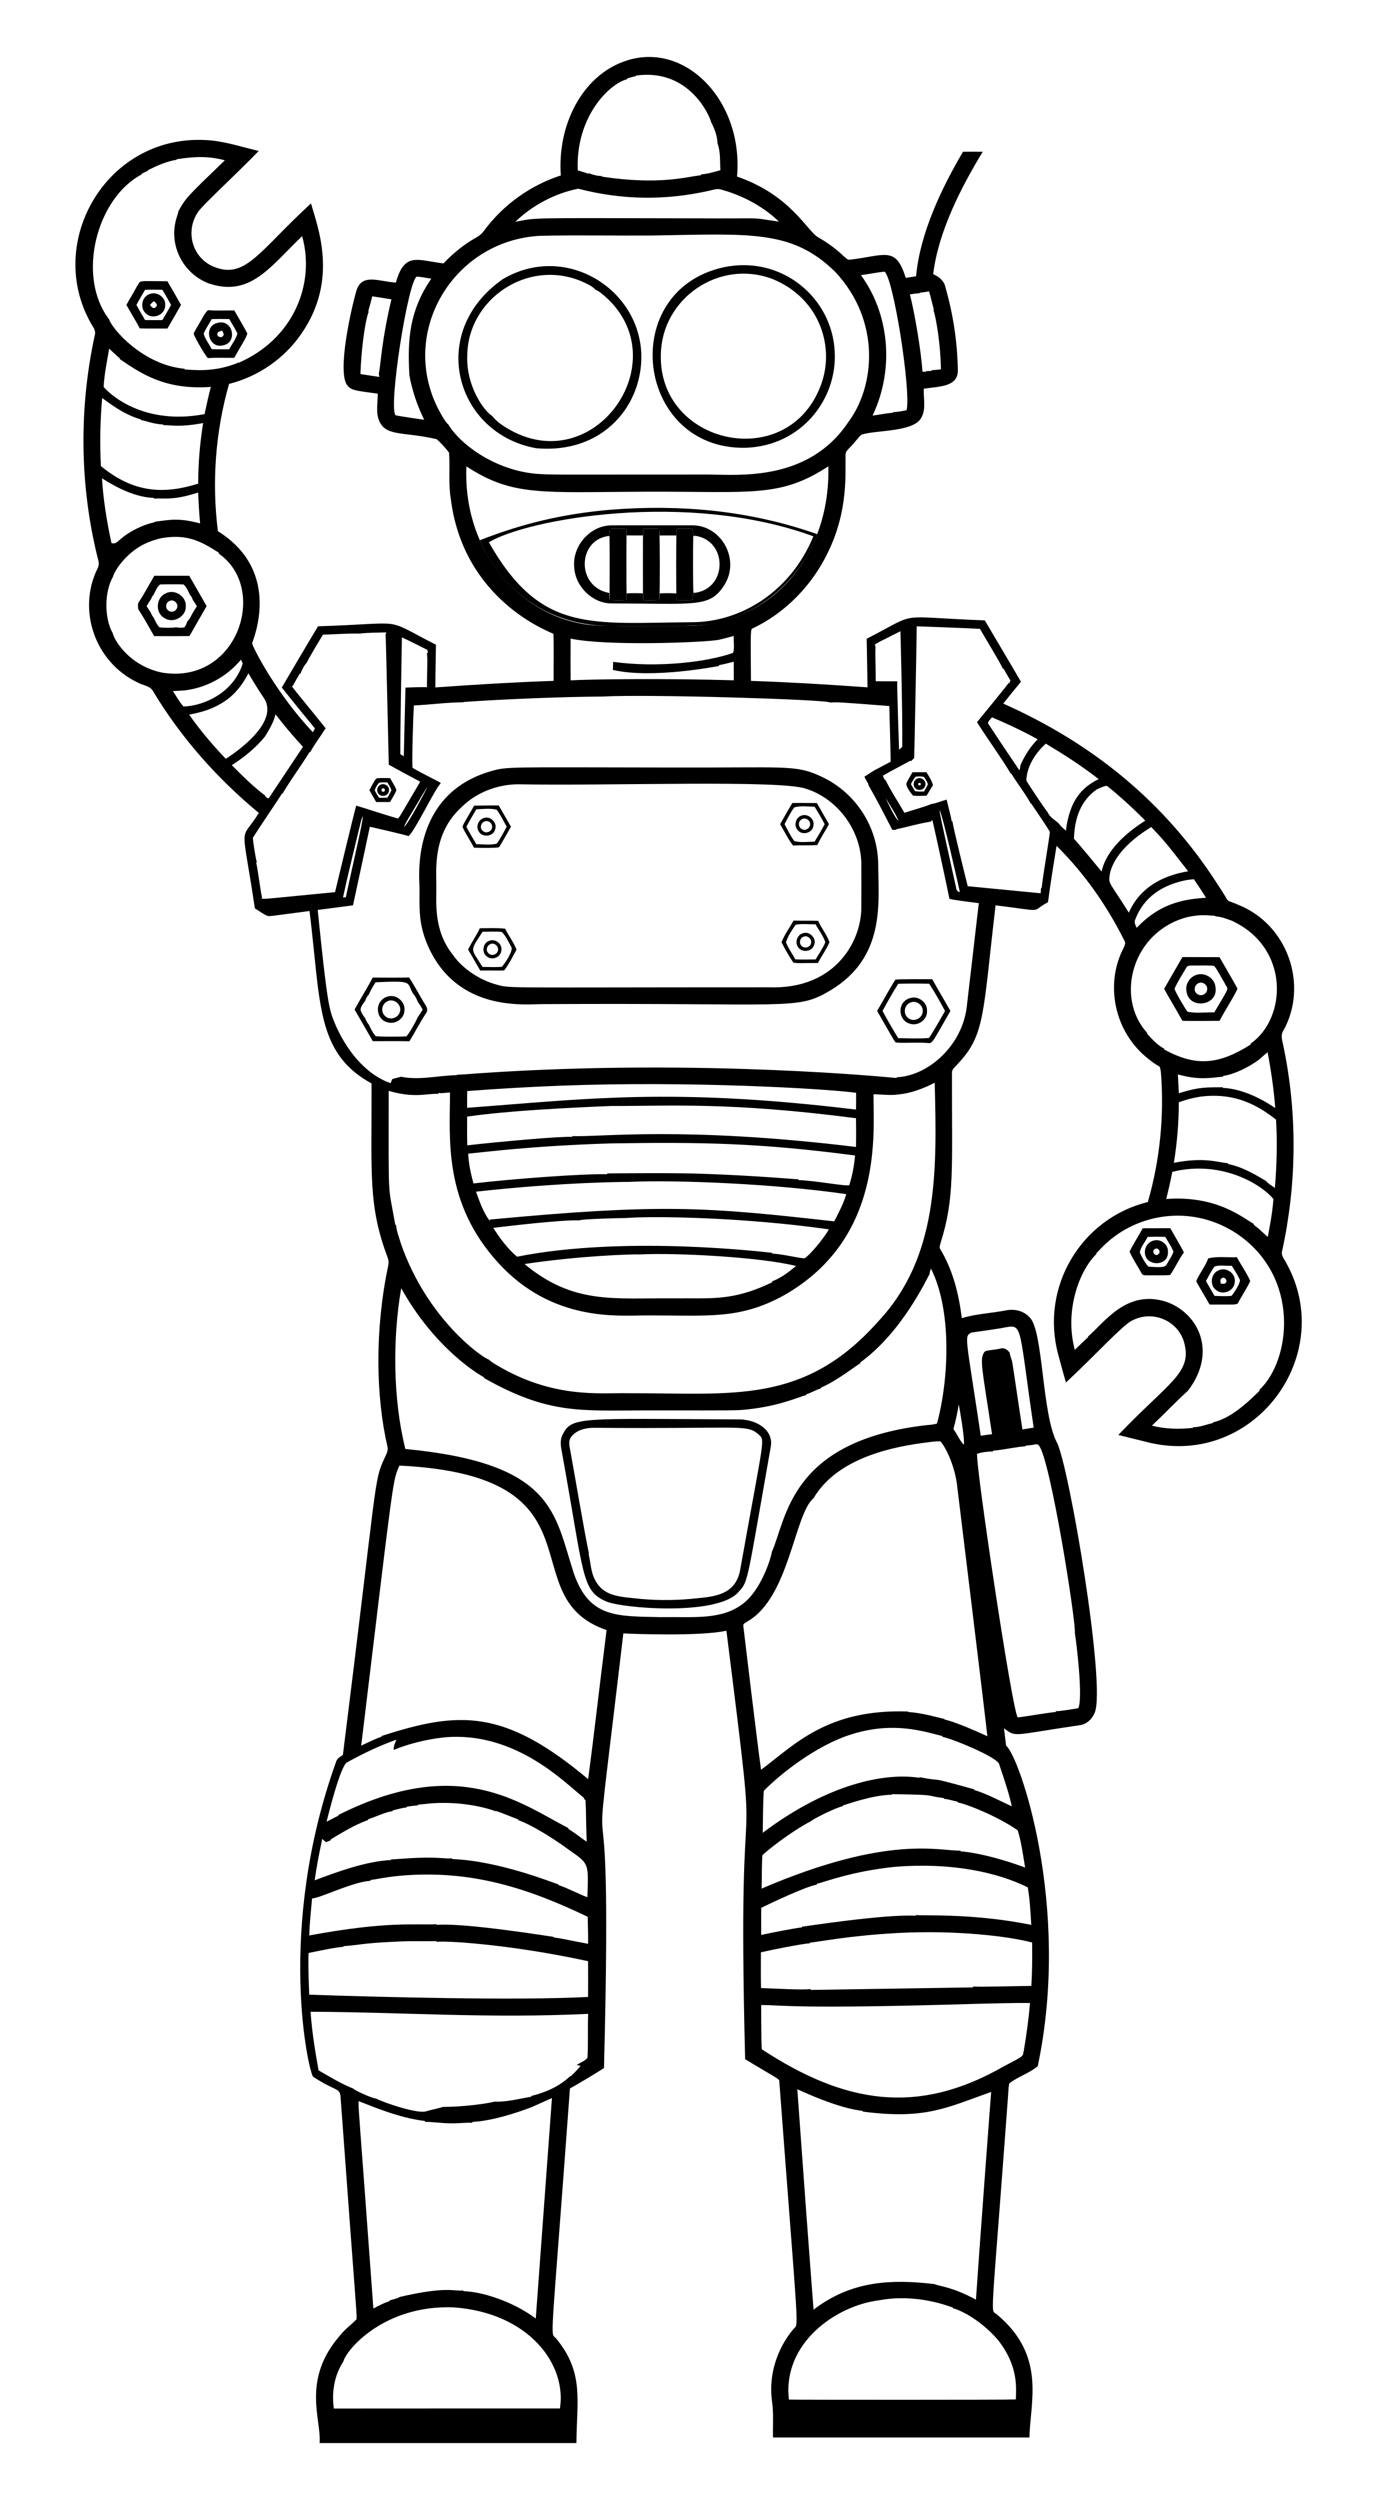 <?xml version="1.0" encoding="utf-8"?>
<svg version="1.1" id="Layer_1" xmlns="http://www.w3.org/2000/svg" xmlns:xlink="http://www.w3.org/1999/xlink" x="0px" y="0px"
	 viewBox="0 0 923.731 1676.529" enable-background="new 0 0 923.731 1676.529" xml:space="preserve">
<g>
	<path d="M417.831,41.501c40.678-15.457,81.108,25.528,76.589,76.89c36.281,12.496,46.936,36.696,54.72,40.925
		c6.054,3.449,11.716,7.59,16.759,12.392c1.328,1.069,2.597,2.864,4.551,2.397c23.284-2.773,30.497-9.363,37.142,12.233
		c2.305-0.334,4.618-0.693,6.931-1.077c2.62-28.554,16.809-58.66,31.497-83.495c4.409-0.042,8.818-0.042,13.227-0.008
		c-14.792,24.27-29.889,53.952-33.234,82.092c3.616,1.561,7.081,4.142,8.041,8.183c5.261,18.154,8.183,37.025,8.484,55.93
		c0.34,11.246-11.381,11.102-22.813,12.667c-0.376,6.471,1.703,13.527-1.695,19.49c-5.225,10.004-32.333,8.187-40.299,11.473
		c-2.614,2.413-4.543,5.469-7.106,7.95c-1.528,1.687-3.708,3.315-3.424,5.879c-0.143,14.378,2.135,42.2-16.425,73.608
		c-10.713,18.012-26.554,33.101-45.509,42.169c-1.95,0.597-1.732,0.1-1.503,35.372c26.095,0.86,52.156,2.463,78.192,4.325
		c-0.175-10.855-0.326-21.702-0.559-32.558c36.402-18.705,17.709-14.604,79.269-12.333c8.016,13.761,16.258,27.381,24.224,41.167
		c-4.025,4.818-7.983,9.686-11.874,14.621c60.117,26.775,108.574,66.147,144.126,121.722c9.622,14.255,3.081,8.48,13.536,13.219
		c33.232,13.245,47.126,53.721,30.337,84.213c-2.472,3.532-0.484,7.741,0.142,11.523c9.21,44.824,8.734,91.578-1.044,136.269
		c-1.036,3.265,1.737,5.87,3.006,8.617c33.672,61.417-21.543,136.34-91.736,120.111c-7.081-1.687-14.112-3.541-21.176-5.244
		c33.686-35.286,49.517-41.568,44.29-61.458c-3.626-14.639-20.724-22.842-35.272-15.156c-6.621,3.429-23.859,22.556-44.14,41.426
		c-1.837-6.087-3.407-12.25-5.102-18.371c-12.483-45.677,15.395-91.701,60.014-102.634c8.167-28.224,11.073-57.943,8.751-87.227
		c-1.136-5.788,0.614-1.412-8.634-8.952c-22.666-17.913-28.742-49.456-16.868-73.224c0.827-1.887,2.372-4.008,0.96-6.021
		c-11.674-23.322-26.83-45.083-45.442-63.404c-2.046,12.567-4.075,25.151-5.745,37.777c-12.747,6.798-0.581,6.292-35.155,2.104
		c-8.59,72.842-6.934,86.703-25.118,106.057c-1.595,1.996-4.384,3.616-4.142,6.505c-0.078,64.646,1.847,83.815-7.624,113.773
		c-0.267,1.344-1.077,2.856-0.259,4.167c8.509,13.97,12.517,30.211,14.488,46.319c9.553-2.931,19.648-3.307,29.427-5.177
		c5.77-1.253,12.233,0.217,16.208,4.76c9.1,9.365,7.968,64.164,18.104,83.678c8.11,15.221,33.301,163.722,25.343,181.494
		c-1.77,4.267-5.62,7.766-10.338,8.225c-45.474,6.696-42.119,8.234-50.453,2.029c0.493,3.908,0.935,7.824,1.461,11.732
		c8.62,6.311,43.903,107.07,21.201,214.812c-5.67,4.893-13.352,6.973-19.164,11.64c-0.635,3.499-0.601,7.089-0.927,10.638
		c-11.589,157.037-11.778,139.836-7.348,144.21c33.441,27.761,22.184,59.133,21.869,82.501c-57.35,0.008-114.692,0.008-172.041,0
		c-0.192-8.192,0.534-16.425-0.701-24.558c-2.33-17.06,3.282-34.787,14.246-47.939c3.836-5.038,4.073,12.195-9.286-165.862
		c0.139-2.329-0.576-1.668-22.955-15.298c-5.914-232.37,12.135-90.82-12.559-287.326c-17.106,3.92-63.803,2.19-69.132,1.795
		c-26.831,227.241-6.074,24.923-12.993,291.476c-7.474,4.776-15.097,9.336-22.83,13.686
		c-13.305,182.101-13.461,162.149-9.018,167.975c18.62,22.774,13.567,41.441,13.352,69.8H214.401
		c1.377-15.791-12.615-42.748,14.463-73.015c2.998-3.741,6.989-6.472,10.246-9.929c0.435-2.812,0.721,6.377-10.73-150.08
		c-0.79-5.177-3.593-2.945-18.287-12.584c-2.592-1.342-25.458-97.751,15.473-211.497c0.61-2.163,2.772-3.123,4.459-4.292
		c23.298-185.958,20.616-183.289,27.84-198.846c1.136-2.605,2.881-5.319,1.962-8.275c-7.563-32.944-8.628-77.535,0.635-121.113
		c0.426-1.754,0.276-3.566-0.392-5.227c-13.251-35.351-10.632-55.504-10.83-116.829c-37.435-20.484-33.961-53.891-41.601-115.627
		c-26.372,3.377-25.819,3.617-28.182,3.307c-3.031-1.311-5.653-3.399-8.476-5.085c-9.18-61.088-10.235-43.125,2.655-63.98
		c-27.873-23.03-52.223-50.453-70.869-81.474c-2.037-3.95-7.056-4.016-10.546-6.054c-28.736-13.799-40.44-48.688-26.813-76.347
		c1.035-1.812,1.027-3.908,0.443-5.862C53.44,326.322,52.814,274.4,63.544,224.966c0.618-2.012,0.058-4.025-1.094-5.712
		c-33.527-54.795,7.943-128.518,74.886-125.363c12.409,0.443,24.241,4.534,36.232,7.348c-15.044,15.54-36.812,35.478-40.466,40.541
		c-9.291,13.167-4.158,31.351,10.58,37.201c21.206,8.435,30.309-10.875,64.94-42.57c4.194,15.052,18.802,50.781-6.263,87.094
		c-11.356,16.784-29.059,29.001-48.699,33.936c-9.135,31.965-11.624,65.75-7.49,98.734c43.927,27.527,23.141,73.43,22.98,75.27
		c0.918,3.771,16.575,33.977,40.716,59.571c0.476-0.852,0.944-1.703,1.42-2.555c-7.465-9.118-14.98-18.195-22.262-27.456
		c8.125-13.669,16.091-27.439,24.333-41.033c61.375-1.904,42.22-6.379,79.094,12.35c-0.142,9.544-0.392,19.089-0.409,28.633
		c26.42-1.854,52.849-3.515,79.328-4.392c-0.075-10.513,0.259-21.051-0.134-31.556c-2.115-1.244-60.498-22.135-68.89-90.893
		c-1.628-10.146-0.342-20.458-1.127-30.621c-2.463-3.223-5.252-6.296-8.284-8.985c-22.677-5.296-34.506-1.476-38.837-12.96
		c-2.004-5.645-0.643-11.724-0.701-17.561c-13.625-1.946-17.358-1.984-20.074-5.177c-7.741-8.1,2.482-52.769,5.728-63.713
		c3.541-12.147,15.159-6.319,26.512-5.595c5.808-20.706,14.24-15.035,31.948-12.868c6.413-6.789,13.736-12.751,21.895-17.327
		c2.113-1.111,3.966-2.68,5.336-4.651c12.776-17.268,31.005-30.403,51.455-37.009C373.808,83.454,390.685,51.629,417.831,41.501
		 M426.499,50.703l-0.142,0.443c-1.896,0.317-3.724,0.91-5.57,1.411l-0.142,0.601c-11.224,2.632-34.511,24.372-33.092,61.074
		c2.993,0.955,4.691,1.377,7.173,2.305l0.134-0.468c4.806,1.99,8.094,1.972,9.102,2.021l-0.1,0.384
		c38.43,5.734,56.132,0.167,66.393-0.977l0.083-0.585c4.814-0.304,7.785-1.461,12.935-2.772c-0.392-5.987,0.184-12.216-1.937-17.953
		c-0.192-4.885-1.921-9.82-4.25-14.137C476.287,78.054,462.424,45.52,426.499,50.703 M118.489,106.767l0.033,0.384
		c-6.847,1.027-13.21,3.958-19.364,7.006l0.05,0.351c-1.453,0.618-2.839,1.361-4.242,2.063l0.05,0.418
		c-29.923,15.585-44.054,68.003-21.853,97.097c2.133,6.672,22.884,30.725,50.728,33.201l-0.008,0.476
		c6.495,0.305,19.488,1.999,35.322-4.309l0.251-0.71l0.2,0.718c37.216-15.95,51.973-53.036,43.029-85.131
		c-21.577,20.651-34.875,41.143-62.728,31.681c-16.812-6.443-25.859-24.238-22.345-40.641c0.409-2.68,1.637-5.152,2.096-7.808
		c4.795-8.767,6.249-10.131,31.138-34.078C136.874,103.712,125.615,105.836,118.489,106.767 M345.701,148.711
		c15.495-2.776,4.494-2.555,117.364-2.305c56.811,0.32,36.505-0.948,59.471,2.204c-10.668-10.332-24.582-17.599-38.787-21.494
		c-2.68-0.902-5.378,0.259-8,0.777c-29.295,6.59-58.066,6.336-87.895-1.353C372.122,129.714,357.275,137.597,345.701,148.711
		 M362.644,158.113c-60.6,2.943-98.192,69.332-65.057,122.482c0.977,1.42,1.812,3.023,3.223,4.075
		c7.189,12.417,30.217,30.44,58.786,33.034c11.456,0.799,9.349,0.509,115.969,0.509c19.563,0.081,66.812,4.989,93.565-35.272
		c17.796-23.817,22.012-67.654-8.81-100.613c-28.961-28.395-56.729-25.512-122.775-24.391
		C412.579,158.113,387.595,157.571,362.644,158.113 M577.514,184.492c18.55,25.119,23.023,62.079,7.841,94.183
		c7.129-0.933,7.839-1.446,13.653-1.904l0.1-0.409c3.056-0.117,6.071-0.668,9.068-1.278c3.079-13.409-9.146-90.433-14.947-92.931
		C587.96,182.697,582.775,183.841,577.514,184.492 M279.558,185.486c-5.93,3.188-19.28,88.558-14.12,92.981
		c2.055,0.546,17.173,2.787,19.122,2.989c-8.033-16.22-9.929-29.994-9.929-29.994c-1.426-24.22,0.197-43.505,14.697-64.598
		C286.063,186.438,282.848,185.619,279.558,185.486 M616.928,196.249l-0.067,0.451c-2.188-0.058-4.342,0.359-6.471,0.752
		c3.239,12.475,7.634,38.564,8.417,51.822c0.777,0,1.57,0.008,2.363,0.025l0.033-0.434c1.219-0.05,2.447-0.084,3.682-0.109
		l0.1-0.543c2.071-0.05,4.133-0.317,6.213-0.551c-0.204-16.953-3.343-34.927-4.994-39.672l0.234-0.543
		c-1.127-4.008-1.996-8.083-3.19-12.066C621.153,195.74,619.049,196.099,616.928,196.249 M249.739,198.712
		c-0.91,3.29-1.72,6.597-2.664,9.87l0.225,0.501c-2.843,7.826-5.049,27.419-5.511,41.743c1.092,0.165,10.674,1.659,12.667,1.946
		c-0.084-0.526-0.251-1.578-0.334-2.104c1.566-8.38,1.864-22.055,8.451-49.943C258.053,199.92,251.103,198.905,249.739,198.712
		 M73.231,233.75c-1.42,8.534-3.257,17.06-3.716,25.711c4.213,5.024,26.809,25.939,67.729,18.237
		c1.286-6.112,2.605-12.225,4.209-18.262c-31.346,2.32-47.815-9.678-61.116-18.663l0.058-0.501
		C77.882,238.235,75.544,236.005,73.231,233.75 M68.538,266.893c-1.361,15.173-1.587,30.42-0.868,45.618
		c21.54,17.778,41.659,19.23,65.291,11.799c-0.008-13.611,1.161-27.197,3.298-40.633c-16.081,2.995-20.692,1.378-26.796,1.403
		l0.042-0.401c-6.533-0.366-10.239-2.078-15.089-3.065l0.058-0.392C82.322,277.839,71.892,269.17,68.538,266.893 M312.859,312.728
		c-2.243,52.819,30.728,95.161,74,104.821c13.153,2.896,18.681,2.144,73.658,2.23c56.081-0.538,96.65-46.135,95.168-107.084
		c-32.449,21.177-51.27,16.828-121.814,17.01C363.202,329.976,344.027,333.089,312.859,312.728 M68.421,320.744
		c0.877,14.613,3.273,29.109,6.355,43.413c4.613,1.545,4.136-4.231,20.4-11.298c2.739-1.077,5.528-2.071,8.434-2.589l-0.025-0.367
		c10.73-1.449,16.55-2.708,30.654,1.094c-0.626-6.897-1.035-13.803-1.294-20.717c-17.257,5.528-22.377,3.52-29.652,4.083
		l0.017-0.509C87.606,333.578,71.043,322.262,68.421,320.744 M91.543,367.89c-9.154,6.437-14.761,15.033-15.774,18.913
		c-5.683,9.762-5.982,27.614-0.15,37.735c1.152,5.201,11.592,22.152,33.326,26.529c50.682,8.048,71.348-56.579,37.844-79.812
		l0.025-0.626c-12.808-8.224-21.634-12.44-37.894-9.887C102.741,362.011,96.762,364.307,91.543,367.89 M614.965,419.979
		c0.082,1.801-1.566,86.117-1.695,88.263c-0.685,0.768-1.403,1.495-2.171,2.188l-0.493-0.309
		c-6.079,3.424-12.358,6.497-18.362,10.054c0.534,1.002,0.71,2.522,1.862,3.023c3.716,7.54,8.425,14.555,12.617,21.844
		c6.012-2.046,12.225-3.507,18.112-5.929c3.507-0.434,6.772-2.021,10.187-2.931c2.636,10.542,3,12.17,3.382,14.438l0.551,0.134
		c0.212,3.449,9.971,42.495,10.229,43.497c16.308,1.553,32.616,3.165,48.933,4.735c0.083-1.202,0.175-2.396,0.225-3.591l0.434,0.058
		c0.484-6.112,5.42-34.774,5.495-37.635c-0.696-1.553-11.771-17.945-12.467-18.947l-0.409-0.125
		c-3.774-6.964-8.835-13.135-12.91-19.916l-0.418-0.033c-6.325-10.639-14.889-22.229-22.679-34.529
		c1.884-2.222,19.048-23.243,21.277-26.345l0.334,0.292c0.209-0.451,0.635-1.353,0.843-1.804c-1.478-2.639-3.106-5.186-4.492-7.866
		l-0.601-0.134c-1.275-3.285-13.359-23.087-15.365-26.729C645.3,421.02,614.965,419.979,614.965,419.979 M594.557,428.079
		c-2.589,1.361-5.353,2.447-7.699,4.2c0.117,0.392,0.334,1.169,0.451,1.553c-0.233,6.169,0.042,6.462,0.159,22.988
		c4.801,0.017,9.611,0.008,14.421,0.025c-0.161,4.586,1.168,43.961,1.227,45.843c0.534-0.459,1.603-1.386,2.138-1.845
		c0.284-22.228-1.188-76.556-1.202-77.558C600.895,424.906,597.68,426.409,594.557,428.079 M241.247,424.847
		c-8.192-0.192-16.383,0.534-24.575,0.726c-1.599,2.574-9.636,15.83-10.839,18.746c-1.987,2.046-3.181,4.793-4.292,7.407
		l-0.601,0.125c-1.403,2.747-3.148,5.302-4.501,8.075l-0.693,0.2c2.641,3.707,13.157,16.249,22.713,28.199
		c-3.365,5.344-7.248,10.371-10.288,15.916l-0.551,0.142c-5.795,9.386-12.434,18.245-18.07,27.731l-0.401,0.058
		c-3.425,5.523-14.524,21.579-19.54,29.677c0.037,1.493,1.679,13.151,2.706,16.342l-0.476,0.184
		c1.346,5.773,2.548,17.012,3.983,23.84l-0.651,0.334c3.554,0.395,1.296,0.323,49.584-4.309c0.23-1,13.18-54.857,14.196-58.026
		c9.41,2.823,14.975,4.842,27.907,8.659c1.06-0.713,0.591-0.086,15.031-24.709c-2.678-1.467-15.892-8.362-21.085-11.423
		c-0.052-0.197-1.831-83.977-2.154-87.227c0.125-0.367,0.367-1.094,0.484-1.461C253.18,424.254,247.159,424.154,241.247,424.847
		 M482.137,429.039c-10.454,1.92-76.358,4.27-99.369-0.835c-0.05,3.914-0.063,23.026,0.008,28.007
		c14.536-0.795,64.567-1.369,109.473-0.025c-0.008-4.158,0-8.309-0.025-12.459c-3.29,0.818-6.563,1.695-9.904,2.28l-0.017,0.61
		c-1,0.052-44.623,8.799-71.17,2.597c0.05-1.804,0.117-3.599,0.184-5.394c29.951,4.095,62.944,0.171,80.447-6.012
		c1.152-3.549,0.192-7.615,0.443-11.365C488.876,427.386,485.519,428.254,482.137,429.039 M269.605,427.386
		c-0.064,2.337-1.254,71.804-1.044,78.343c0.768,0.459,1.545,0.927,2.321,1.403c-0.021-0.957,1.11-45.12,1.127-46.077
		c4.801-0.175,9.595-0.351,14.388-0.259c0.196-17.792,0.48-18.246,0.008-22.78l0.593-0.184c-0.05-0.493-0.15-1.495-0.2-1.987
		C285.798,435.338,273.563,429.159,269.605,427.386 M123.174,463.025c-2.397,0.142-4.793,0.284-7.19,0.392
		c2.321,3.482,4.325,7.231,7.131,10.346c14.26-0.444,33.759-9.692,39.706-28.834c-0.284-0.66-0.86-1.971-1.144-2.622
		C152.158,453.848,138.062,461.472,123.174,463.025 M154.454,467.459c-10.559,8.649-21.442,10.481-27.573,11.741
		c7.803,11.18,16.856,21.518,24.592,29.627c14.191-9.133,34.925-26.773,25.493-40.858c-1.391-1.964-5.57-8.368-10.354-16.509
		C163.598,457.497,159.564,463.033,154.454,467.459 M404.412,467.075c-27.124,0.14-67.289,1.787-93.632,3.666l0.426,0.159
		c-11.173,0.058-22.387,1.62-33.585,2.163c-0.316,3.623-1.433,37.529-0.877,41.785c5.311,3.26,15.862,8.284,18.863,10.112
		l-0.234,0.643c-3.562,3.338-17.27,32.079-21.318,35.046c-3.651-1.219-24.95-6.04-25.953-6.271
		c-3.682,17.577-7.532,35.13-11.306,52.699c-5.815,0.815-22.664,2.961-23.665,3.09c6.397,63.375,7.782,67.089,11.381,75.771
		c7.074,17.003,20.116,34.433,37.551,40.382c0.301-0.927,0.66-1.829,1.061-2.706c1.912-0.635,3.908-0.985,5.837-1.603
		c12.434,2.555,24.967-0.843,37.46-1.052l0.075-0.276c5.728-0.159,11.432-0.81,17.16-1.136
		c147.505-9.97,277.765,3.332,277.765,3.332l0.159-0.509c21.207-0.986,43.718-21.162,46.92-46.979
		c1.477-12.076,7.721-67.024,8.133-69.784c-1-0.117-17.222-2.05-19.715-2.881c-0.671-3.747-10.451-49.223-11.482-52.857
		c-0.284,0.284-0.852,0.835-1.144,1.119c-7.774,1.119-15.314,3.524-23.022,5.052l-0.075,0.384c-0.651,0.017-1.937,0.05-2.58,0.075
		c-5.286-10.171-10.48-20.408-16.191-30.328l0.192-0.351c-1.027-1.595-1.896-3.282-2.772-4.952
		c8.481-5.564,3.285-2.407,17.628-10.079c-0.117-12.45-0.668-24.892-0.877-37.343c-33.563-2.614-35.727-2.75-39.455-2.313
		C555.444,469.008,433.16,465.377,404.412,467.075 M177.76,493.888c-6.246,7.641-13.978,13.887-22.245,19.214
		c7.165,7.181,14.388,14.413,22.521,20.5l-0.025,0.635c0.534,0.309,1.595,0.919,2.129,1.227
		c0.278-0.433,22.607-33.967,23.105-34.679c-10.254-11.09-16.448-19.287-18.412-21.803
		C183.522,484.41,180.632,489.186,177.76,493.888 M665.393,480.986c-0.827,1.328-2.488,2.38-2.68,3.966
		c6.972,10.622,14.079,21.16,21.201,31.689c0.217-1.186,0.559-2.355,0.66-3.549c2.789-6.405,6.53-12.375,11.515-17.31
		C691.25,492.941,679.464,486.912,665.393,480.986 M688.481,523.322c0.84,1.781,11.807,18.247,14.404,21.469
		c1.303,3.19,4.902,5.094,7.423,7.407c1.227,1.904,3.073,3.298,4.718,4.835c2.566-20.493,10.652-28.949,21.978-34.612
		c-17.159-13.305-32.062-21.542-35.422-23.782C694.611,504.993,688.874,513.669,688.481,523.322 M735.894,529.268
		c-11.007,7.536-15.119,19.638-15.431,33.142c0,0,4.788,5.253,18.529,22.02c3.004-14.358,16.842-26.261,29.285-34.136
		c-10.204-10.539-23.741-22.007-25.811-23.364C740.12,527.172,738.04,528.391,735.894,529.268 M277.621,542.637
		c-2.204,3.966-4.927,7.682-6.613,11.916c2.657-1.644,14.964-25.236,15.866-27.097C283.491,532.316,280.769,537.618,277.621,542.637
		 M594.173,535.096c0.846,2.244,6.451,13.965,8.609,15.415C600.578,545.05,597.02,540.24,594.173,535.096 M630.28,543.138
		c0.176,2.61,0.239,3.007,11.139,52.29c0.159,1.478,0.969,2.513,2.505,2.789C643.705,597.212,632.426,546.554,630.28,543.138
		 M240.855,555.914c-3.641,15.264-7.448,30.495-10.755,45.843c0.476-0.025,1.428-0.075,1.904-0.1
		c4.967-23.568,11.381-49.871,11.381-54.427C242.066,549.96,241.665,553.008,240.855,555.914 M766.356,558.444
		c-9.436,6.702-19.557,16.357-21.853,27.648c-0.98,7.151-0.737,4.322,12.751,25.903c7.254-16.607,22.13-24.78,39.789-27.756
		c-15.422-19.938-17.061-21.524-24.775-29.71C770.298,555.83,768.335,557.149,766.356,558.444 M796.159,590.108
		c-16.13,3.103-28.921,11.257-34.662,26.646c-0.893,1.87,0.326,3.708,1.002,5.428c14.484-15.237,29.085-19.144,46.486-20.174
		c-2.505-4.267-5.361-8.317-8.091-12.442C799.307,589.716,797.728,589.891,796.159,590.108 M796.985,614.867
		c-37.298,9.241-49.434,53.769-27.339,77.867l-0.075,0.518c2.847,3.051,6.964,7.747,11.415,9.937l-0.033,0.518
		c21.934,12.083,37.307,9.769,58.068-3.323l-0.025-0.61c24.311-17.013,26.415-64.484-12.885-82.484
		c-3.499-1.244-7.031-2.639-10.78-2.797l-0.008-0.384C809.509,613.891,806.48,612.957,796.985,614.867 M844.382,710.712
		c-6.402,4.659-16.117,9.692-23.865,10.755l-0.017,0.476c-7.941,0.704-15.777,2.611-30.328-1.495
		c0.276,4.209,0.342,8.425,0.618,12.634c14.176-4.475,18.942-3.864,29.502-4.016l-0.008,0.476
		c8.497,0.152,21.263,3.963,35.188,13.469c-0.952-12.584-2.781-25.084-5.152-37.468C848.34,707.263,846.336,708.958,844.382,710.712
		 M602.515,733.926c-5.511,0.752-11.031-0.1-16.55-0.15c-0.11,25.774,7.037,96.694-60.122,134.849
		c-30.328,16.632-51.063,13.264-93.883,13.461c-16.986,0.021-61.425,4.389-97.465-35.013
		c-37.454-40.793-32.625-84.049-32.625-114.491c-7.079,0.424-4.592,0.682-7.674,0.234l0.042,0.61
		c-8.32-0.209-16.074,3.137-33.493-1.954c0,77.089-0.675,60.683,4.426,89.833l0.484,0.117c0.451,4.442,2.163,8.609,3.415,12.868
		c17.46,49.979,54.029,75.87,58.669,77.282c1.678,1.486,3.574,2.706,5.52,3.833c38.175,22.803,69.931,18.401,88.021,18.83
		c69.658-0.223,117.852,8.206,167.933-48.231c40.345-43.001,39.38-100.651,37.81-159.967
		C619.358,729.967,611.149,733.091,602.515,733.926 M376.197,728.013c-18.438,0.676-40.687,1.917-62.786,3.599
		c-0.075,3.741-0.067,7.482-0.042,11.231c79.405-5.828,136.566-13.834,260.864,1.194c0.1-3.758,0.075-7.515,0.058-11.265
		C554.087,730.039,463.206,724.694,376.197,728.013 M805.336,735.337c-6.774,1.135-9.614,2.12-14.563,3.799
		c0.008,13.594-1.152,27.18-3.298,40.599c20.196-3.941,29.151-0.423,36.366,0.326l0.017,0.509
		c10.727,1.996,21.356,9.072,25.31,11.248c1.637,1.987,4.008,3.215,6.046,4.768c1.294-15.223,1.678-30.529,0.802-45.785
		C840.444,738.414,825.176,732.908,805.336,735.337 M409.948,741.625c-27.063,1.095-69.606,3.152-96.58,7.139
		c0.017,6.413-0.117,12.834,0.092,19.256c22.368-2.559,62.677-6.144,70.468-5.687l-0.025-0.526
		c18.824,0.815,74.16-6.782,190.329,7.29c0.117-6.421,0.125-12.851-0.008-19.264C488.81,738.74,449.174,741.773,409.948,741.625
		 M409.932,766.717c-52.696,1.571-86.217,5.982-95.845,6.881c0.276,6.772,1.779,13.436,3.507,19.974
		c26.634-3.142,73.59-6.605,89.732-6.171l-0.033-0.559c0,0,48.87-0.555,66.911,0.351c29.762,1.035,61.492,3.632,61.492,3.632
		l0.008,0.501c11.107,0.324,32.056,4.323,34.002,3.415c2.071-6.446,3.298-13.185,3.9-19.924
		C508.955,766.345,471.06,765.797,409.932,766.717 M786.405,785.806c-1.136,6.121-2.564,12.175-4.075,18.204
		c33.08-2.521,50.581,11.87,58.82,16.784l-0.008,0.626c3.39,2.313,6.196,5.336,9.302,8c1.637-8.409,3.206-16.884,3.799-25.435
		C844.486,792.459,817.244,778.016,786.405,785.806 M421.33,792.545c-1.011-0.03-42.834,0.007-102.016,6.53
		c2.472,6.772,4.818,13.862,9.269,19.623l0.025-0.91c115.736-10.908,145.347-8.399,231.02,1.202
		c3.056-5.912,6.171-11.849,8.091-18.245C520.601,793.839,454.048,791.026,421.33,792.545 M750.624,827.015
		c-7.659,5.17-10.87,8.934-15.248,13.444l0.067,0.509c-11.041,10.623-21.565,37.323-14.438,64.197
		c3.314-3.314,7.954-7.649,8.96-8.542l-0.042-0.451c11.524-9.977,25.914-31.566,52.273-23.314
		c21.682,7.475,34.653,33.615,14.738,59.688c-8.317,7.524-16.016,15.715-24.174,23.414c8.977,2.38,18.362,2.48,27.548,1.52
		l0.008-0.434c4.618,0,8.927-1.862,13.377-2.822l0.017-0.501c12.891-2.578,26.327-16.376,31.18-21.093l-0.025-0.668
		c21.253-20.033,27.561-75.855-15.164-104.721C803.804,810.144,772.912,812.263,750.624,827.015 M419.777,816.752
		c-1.923,0.01-29.766,0.581-31.264,1.612c-9.952-0.624-47.276,3.716-57.609,4.985c4.476,7.048,9.544,13.903,15.924,19.348
		c73.67-14.71,170.132-2.651,171.223-2.597l-0.008,0.509c7.206,0.353,16.32,2.793,21.577,3.19
		c2.64-1.146,12.45-12.433,16.425-19.465C497.799,816.109,438.355,815.335,419.777,816.752 M429.455,841.16
		c-4.853-0.221-40.371,0.831-77.583,6.446c32.862,27.279,59.683,22.649,99.477,23.03c25.867-0.329,39.803,2.132,66.619-10.772
		l0.033-0.668c5.97-2.246,11.148-6.229,16.008-10.279C510.7,842.982,453.883,839.938,429.455,841.16 M624.501,850.646
		c-0.351,1.219-0.91,2.422-0.952,3.724c-1.705,2.858-18.368,38.921-46.294,59.103l-0.033,0.576
		c-3.94,2.456-16.513,12.211-26.387,16.367l-0.075,0.484c-3.415,1.161-6.555,2.998-9.987,4.108l-0.05,0.543
		c-4.486,0.897-19.116,8.138-44.265,9.979c-8.868,0.401-34.899,0.157-66.093,0.225c-40.801,0.059-62.949,2.595-105.757-21.778
		l0.075-0.443c-3.769-1.944-33.066-19.381-55.538-59.705c-5.781,33.159-5.649,74.296,2.797,107.786
		c100.335,9.622,99.895,43.366,112.996,83.369c10.366,30.154,29.135,28.701,58.051,29.393c22.312-0.35,41.261,2.191,55.705-9.227
		c11.751-9.095,18.324-29.535,19.089-34.512c9.917-22.441,12.155-73.667,101.615-84.756c3.048-0.459,6.263-0.326,9.185-1.369
		C636.684,924.354,638.561,878.382,624.501,850.646 M669.509,890.945c-1,0.159-12.543,1.93-17.928,2.63
		c-4.903,2.848-3.802,1.255,6.346,69.182c3.707-0.563,5.305-0.817,7.549-1.035c-6.673-44.93-8.665-50.398-4.902-55.429
		c2.021-1.108,5.452-0.817,11.381-2.179c2.288-0.234,3.933,1.194,5.336,2.806c0.301,2.539,1.612,4.885,1.929,7.457
		c2.28,14.705,4.334,29.443,6.664,44.148c2.505-0.417,5.019-0.843,7.54-1.211C682.228,881.563,687.085,888.364,669.509,890.945
		 M643.173,941.706c-0.91,5.586-2.113,11.123-3.574,16.6c2.513,3.373,4.008,7.448,6.972,10.48
		C647.371,964.777,643.383,942.709,643.173,941.706 M619.157,967.559c-27.813,3.732-59.041,12.82-73.391,37.05
		c-12.945,10.668-16.171,66.431-44.19,82.551c-1.086,0.894-3.273,1.378-2.931,3.19c0.288,2.668,9.492,79.526,11.891,96.379
		c22.031-16.284,44.079-41.065,98.843-39.054l-0.092,0.359c8.388,0.263,21.266,4.048,24.349,4.626l-0.1,0.351
		c8.842,1.908,27.61,10.71,28.809,11.223c-0.681-7.696-20.102-166.522-20.5-169.787c-1.919-12.772-7.457-23.973-10.997-27.965
		C626.923,966.373,623.04,967.125,619.157,967.559 M691.93,968.987c-1.386,0.167-2.756,0.342-4.133,0.459l-0.042,0.468
		c-4.201-0.053-14.494,2.304-21.627,2.856l-0.075,0.534c-3.182-0.017-7.05,0.411-10.513,1.52
		c-1.743,3.649,23.538,172.962,27.172,176.768c3.328-0.161,20.663-3.298,25.51-3.591l0.05-0.551
		c2.973,0.129,13.798-1.782,15.097-2.029c3.238-6.865-1.272-44.289-2.33-50.352c0.954-6.675-16.445-116.985-24.141-125.781
		C695.654,967.726,693.55,968.928,691.93,968.987 M267.96,982.756c-4.661,10.806-3.354,2.992-25.652,187.798
		c4.484-2.079,8.876-4.376,13.561-5.962l0.05-0.476c52.406-17.074,82.588-18.053,138.632,28.909
		c4.512-34.221,6.05-49.561,12.367-99.953C341.553,1070.644,408.857,989.647,267.96,982.756 M571.752,1162.789
		c-25.04,7.633-50.075,28.415-59.362,38.086c-0.635,9.319-0.509,18.746-0.727,28.115c44.058-33.161,82.232-40.449,105.047-36.875
		l0.217-0.401c18.9,3.648,1.549-1.56,36.524,8.108l0.175,0.493c8.776,2.664,16.818,7.148,25.134,10.922
		c-2.104-9.628-5.411-18.947-8.501-28.282c-0.996-4.607-32.545-17.549-37.986-18.245l-0.058-0.576
		C620.178,1161.224,599.89,1154.098,571.752,1162.789 M297.729,1165.044c-12.092,1.292-24.215,4.487-33.643,8.392
		c-0.184-2.463,0.952-4.693,1.854-6.889c-11.465,4.05-22.462,9.327-33.101,15.189c-4.383,1.879-12.977,36.427-13.728,39.814
		c2.63-1.336,5.211-2.764,7.883-4.008l0.017-0.509c80.924-40.671,122.114-7.78,154.247,8.793l0.05,0.635
		c4.309,2.488,8.1,5.77,12.258,8.5c-0.665-18.533-0.232-16.25-0.76-27.631c-0.284-0.351-0.852-1.052-1.136-1.403l0.033-0.401
		C380.495,1197.035,346.36,1160.371,297.729,1165.044 M598.365,1203.079l0.058,0.384c-13.098,0.168-29.479,6.208-33.009,7.198
		l0.042,0.484c-4.685,0.876-19.756,8.467-21.435,10.045c-13.607,7.068-30.643,20.573-32.641,22.955
		c-0.418,7.415-0.234,14.855-0.484,22.279c85.337-36.666,119.784-24.999,133.421-25.477l0.058,0.509
		c5.81,0.264,21.703,2.881,43.305,10.83c-1.42-8.342-2.463-16.851-4.977-24.934c-13.138-9.31-35.14-18.081-40.232-18.663
		l-0.008-0.534c-3.065-0.584-6.021-1.703-9.152-1.929l-0.075-0.493C619.152,1204.027,631.465,1203.533,598.365,1203.079
		 M288.66,1209.3c-2.806,0.251-5.603,0.626-8.417,0.869v0.501c-2.505,0.017-4.952,0.534-7.432,0.818l-0.075,0.543
		c-3.207,0.184-6.229,1.336-9.361,1.937l0.017,0.509c-5,0.664-10.672,3.568-16.425,5.419l-0.109,0.534
		c-8.835,3.19-16.943,8.117-24.951,12.968l-0.134,0.701c-1.061,0.351-2.113,0.752-3.156,1.152c-0.818-0.743-1.628-1.47-2.447-2.163
		c-1.962,9.202-3.783,18.446-5.077,27.773c15.231-5.734,34.64-12.858,51.154-13.586l0.008-0.392
		c3.029-0.07,19.474-1.869,32.925-0.994c2.722,0.092,5.461,0.501,8.192,0.217l-0.017,0.493c31.35,1.162,67.761,15.972,71.395,17.051
		l-0.067,0.409c6.149,1.996,13.014,5.792,19.348,8.142c0.823-25.891,1.448-21.615-17.853-35.698
		c-7.317-4.985-20.035-13.082-28.441-15.949l-0.017-0.476c-5.135-1.996-10.229-4.108-15.44-5.895l-0.109,0.751l-0.342-0.651
		C319.889,1210.235,304.495,1208.064,288.66,1209.3 M600.352,1251.812c-28.8,2.95-46.932,10.136-52.398,11.398l0.017,0.526
		c-7.551,1.355-29.979,11.982-37.267,15.531c-0.15,6.071-0.033,12.141-0.067,18.212c5.174-1.101,22.093-4.564,27.372-5.052
		l-0.042-0.451c1.016-0.047,55.428-8.583,76.33-7.357l-0.05-0.484c6.113,0.666,38.417-1.282,77.558,6.588
		c-0.526-8.392-0.91-16.851-2.346-25.134C669.356,1255.551,638.386,1248.721,600.352,1251.812 M268.561,1257.774
		c-10.967,1.061-15.149,2.27-20.032,2.881l-0.067,0.551c-11.667,0.569-33.687,11.643-39.104,11.799
		c-0.76,8.267-1.695,16.525-1.887,24.834c52.932-9.854,71.494-6.802,85.465-7.54l-0.067,0.417
		c19.042-1.538,77.608,8.001,78.61,8.083l-0.042,0.392c5.663,0.619,10.003,1.852,23.047,4.234
		c0.184-6.029-0.217-12.058-0.209-18.087C353.434,1265.717,315.36,1253.678,268.561,1257.774 M603.308,1296.127
		c-33.457,1.734-54.377,6.084-60.055,6.53l-0.017,0.468c-4.301,0.034-27.73,4.792-32.792,6.004c0,7.983-0.134,15.983,0.083,23.974
		c10.428,0.32,27.68,1.452,33.318,0.651l-0.033,0.609c0.001,0,109.063-1.712,109.063-1.712l-0.092-0.635
		c3.115,0.562,32.166-0.373,39.063-0.334c0.61-9.695,0.66-19.414,0.534-29.126C676.094,1298.238,641.129,1294.241,603.308,1296.127
		 M264.361,1302.047c-21.136,0.958-24.357,2.344-33.986,2.964l0.017,0.443c-4.974,0.376-9.691,1.298-23.406,4.125
		c-0.284,9.319,0.084,18.646,0.459,27.965c47.28,1.639,139.917,4.022,187.039,1.52c0.05-8,0.075-15.991,0-23.982
		c-55.225-11.953-98.467-13.857-101.799-12.918l0.276-0.534C280.735,1301.893,279.843,1301.304,264.361,1302.047 M655.013,1343.673
		c-122.197,3.689-130,0.763-144.385,0.827c0.017,1.015-0.017,24.119,0.376,29.635c55.427,36.306,104.412,44.937,162.756,11.24
		c14.347-7.425,11.932-6.235,13.043-10.271c1.745-10.597,3.257-21.243,4.175-31.948
		C685.318,1342.865,656.013,1343.644,655.013,1343.673 M208.314,1348.984c0.969,13.202,3.023,26.295,5.403,39.313
		c7.515,4.292,14.93,8.918,22.997,12.091c2.369,1.984,12.576,6.424,15.632,6.889c5.871,2.903,27.661,10.262,33.351,8.501
		c3.816-1.077,7.716-1.82,11.507-2.973c14.064-0.032,29.88-2.238,34.437-3.541c8.375,0.309,16.525-1.887,24.709-3.315l0.134-0.509
		c9.461-2.288,18.838-6.422,25.944-13.21l0.585-0.083c2.296-2.138,4.426-4.442,6.455-6.83c-0.86-0.242-1.72-0.451-2.58-0.618
		c2.305-1.687,5.603-2.58,7.206-4.902c0.576-9.787,0.075-19.607,0.443-29.401C328.094,1353.605,269.411,1349.249,208.314,1348.984
		 M534.861,1400.94c2.723,38.597,8.009,110.392,10.897,147.8c25.591-19.498,52.09-20.484,80.906-17.16
		c4.126,1.651,12.147,1.881,28.024,10.463c1.378-20.971,9.639-132.917,10.221-139.292c-29.725,10.486-43.947,18.688-86.192,13.185
		l0.025-0.434C564.788,1413.84,547.623,1406.764,534.861,1400.94 M356.991,1412.814c-11.459,4.438-27.901,9.508-40.157,10.054
		l0.008,0.568c-4.993-0.234-9.962,0.584-14.955,0.351c-5.611-0.008-11.164-0.96-16.776-0.96l-0.008-0.593
		c-18.141-2.016-38.024-10.959-44.582-13.31c0.035,8.598,0.111,3.51,9.945,139.066c3.965-2.05,6.641-3.577,11.006-5.044l-0.05-0.443
		c2.33-0.66,4.793-1.077,6.897-2.313c31.591-7.269,35.789-3.653,42.553-4.309l-0.017,0.501c12.07,0.175,33.293,6.804,48.549,18.329
		c0.078-1.076,10.855-147.817,10.855-147.817C365.834,1408.873,361.391,1410.793,356.991,1412.814 M589.881,1542.444
		c-29.572,3.65-65.115,29.157-60.648,66.602c4.01,0.173,147.621,0.239,152.218-0.1c0.182-7.745,1.94-22.496-12.434-40.44
		c-12.012-13.498-25.036-19.558-29.836-20.7l-0.008-0.501C635.747,1546.263,614.964,1537.852,589.881,1542.444 M230.3,1583.603
		c-6.054,9.094-7.899,20.734-6.346,31.447c3.658-0.053,146.503-0.042,151.658-0.042c4.719-29.908-21.211-64.189-71.236-67.788
		C257.964,1545.37,232.346,1575.458,230.3,1583.603z"/>
	<path d="M485.794,179.139c38.78-7.955,72.227,20.588,74.117,56.156c2.114,31.943-22.099,63.913-60.097,64.99
		C426.569,301.369,413.585,194.723,485.794,179.139 M443.316,237.859c-1.532,60.074,83.884,79.213,106.75,21.945
		c10.738-26.091,0.203-59.852-32.023-72.773C482.42,173.579,443.812,200.155,443.316,237.859z"/>
	<path d="M337.142,187.273c47.604-28.324,106.06,15.789,90.542,69.909c-7.552,25.644-31.533,46.64-68.08,43.371
		C305.71,290.83,286.191,223.07,337.142,187.273 M313.444,238.685c-0.699,20.919,11.727,37.342,16.625,40.132
		c3.207,4.142,7.724,7.031,12.242,9.578c58.693,32.47,114.201-50.105,60.515-92.179c-1.052-0.777-2.213-1.386-3.374-1.971
		c-2.455-2.68-5.937-4.083-9.185-5.536C353.865,173.195,313.616,200.763,313.444,238.685z"/>
	<path d="M92.086,191.64c2.604-3.906-0.61-3.098,20.216-3.056c4.34,7.539,6.367,10.933,9.135,15.874
		c-2.989,5.311-6.104,10.563-9.135,15.857c-6.188-0.042-12.375,0.092-18.554-0.092c-2.527-4.97-4.63-8-8.952-15.765
		C87.473,199.603,89.069,197.211,92.086,191.64 M97.338,194.304c-2.004,3.348-4,6.705-5.829,10.154
		c1.837,3.432,3.824,6.789,5.803,10.146c3.875,0.083,7.749,0.092,11.624,0c1.971-3.365,3.983-6.714,5.812-10.154
		c-1.854-3.432-3.833-6.797-5.837-10.137C105.054,194.203,101.196,194.212,97.338,194.304z"/>
	<path d="M100.085,197.31c5.152-2.388,11.64,2.313,10.705,7.975c-0.276,6.012-8.417,9.152-12.743,5.052
		C93.747,206.929,94.891,199.205,100.085,197.31 M100.603,204.407c0.843,1.227,2.388,3.19,3.875,1.545
		c1.862-1.428-0.1-3.123-1.353-4.033C102.248,202.704,101.405,203.531,100.603,204.407z"/>
	<path d="M134.079,216.19c1.678-2.797,3.014-5.879,5.386-8.183c5.887,0.426,11.807,0.125,17.711,0.167
		c7.246,12.622,7.436,12.786,8.776,15.59c-1.554,4.286-3.094,5.89-8.843,16.2c-5.895,0.058-11.799-0.242-17.686,0.167
		c-2.518-2.764-9.296-14.879-9.511-16.375C131.006,221.083,132.702,218.711,134.079,216.19 M142.004,213.985
		c-1.754,3.273-3.991,6.304-5.369,9.77c0.985,3.799,3.708,6.881,5.378,10.404c3.908,0.142,7.824,0.125,11.741,0.042
		c1.829-3.499,4.426-6.68,5.545-10.488c-1.545-3.415-3.674-6.513-5.495-9.77C149.87,213.868,145.928,213.843,142.004,213.985z"/>
	<path d="M146.054,216.507c10.251-2.704,13.636,13.275,3.482,15.081C139.804,234.041,136.215,218.442,146.054,216.507
		 M145.837,223.763c-0.443,2.154,2.923,3.348,3.9,1.311c0.952-1.052-0.484-2.338-0.726-3.407
		C147.941,222.143,145.803,222.219,145.837,223.763z"/>
	<path d="M409.539,341.803c47.123-3.723,93.46,0.465,138.648,16.383c-8.388,23.277-28.68,46.337-56.874,56.557
		c-17.51,6.336-28.693,4.948-79.219,5.027c-44.722,0.706-76.262-24.721-90.2-57.517
		C349.622,351.427,376.356,344.692,409.539,341.803 M327.94,363.623c34.84,61.381,68.467,54.053,136.778,53.601
		c32.027-0.21,65.433-20.054,80.914-57.584C460.815,328.561,353.328,348.182,327.94,363.623z"/>
	<path d="M406.525,352.592c3.316-0.568,0.844-0.262,57.367-0.351c20.248-0.372,33.299,23.544,21.535,40.775
		c-9.606,14.676-19.881,11.632-75.061,11.632c-13.168,0-24.834-11.715-25.193-24.817
		C384.171,367.088,393.958,354.721,406.525,352.592 M409.072,354.713c-0.167,1.286-0.334,2.572-0.501,3.866
		c-0.384,0.259-1.152,0.777-1.536,1.035c-19.754,3.627-20.185,34.064,1.637,37.994c-0.058,1.57,0.109,3.131,0.234,4.71
		c3.799,0.234,7.615,0.234,11.423,0.033c-0.017-1.495-0.033-2.981-0.042-4.459c3.657-0.192,7.332-0.192,10.989,0
		c0,1.503,0.025,3.006,0.05,4.518c3.649,0.142,7.315,0.125,10.964-0.1c0.134-1.495,0.284-2.981,0.326-4.467
		c3.682-0.109,7.365-0.15,11.047,0.058c0.025,1.495,0.092,3.006,0.159,4.509c3.582,0.125,7.173,0.134,10.764-0.033
		c0.15-1.319,0.317-2.63,0.493-3.941c0.668-0.359,1.344-0.71,2.021-1.06c20.766-3.593,20.843-34.199,0.083-37.961
		c-0.71-0.301-1.419-0.601-2.121-0.893c-0.184-1.294-0.359-2.58-0.518-3.866c-3.549-0.284-7.114-0.276-10.663-0.033
		c-0.075,1.47-0.15,2.939-0.192,4.417c-3.708,0.008-7.415-0.008-11.114,0.025c-0.042-1.461-0.184-2.906-0.309-4.35
		c-3.616-0.342-7.256-0.359-10.88-0.084c-0.033,1.461-0.058,2.923-0.067,4.392c-3.691,0.033-7.373,0.033-11.056-0.008
		c0.008-1.445,0.017-2.881,0.033-4.325C416.562,354.362,412.804,354.337,409.072,354.713z"/>
	<path d="M409.072,354.713c3.733-0.376,7.49-0.351,11.223-0.025c-0.073,6.278-0.132,32.819,0.033,47.664
		c-3.808,0.2-7.624,0.2-11.423-0.033c0,0,0.176-34.848-0.042-42.904c-0.459,0.05-1.369,0.15-1.829,0.2
		c0.384-0.259,1.152-0.777,1.536-1.035C408.738,357.285,408.905,355.999,409.072,354.713z"/>
	<path d="M431.384,354.629c3.624-0.276,7.265-0.259,10.88,0.084c0.433,4.997,0.528,41.975,0.025,47.597
		c-3.649,0.225-7.315,0.242-10.964,0.1C431.297,400.729,431.237,361.029,431.384,354.629z"/>
	<path d="M453.879,354.621c3.549-0.242,7.114-0.25,10.663,0.033c0.159,1.286,0.334,2.572,0.518,3.866
		c0.701,0.292,1.411,0.593,2.121,0.893c-0.526-0.025-1.587-0.075-2.121-0.1c-0.199,6.086-0.233,34.38,0.1,38.211
		c0.484-0.042,1.453-0.109,1.937-0.15c-0.676,0.351-1.353,0.701-2.021,1.06c-0.175,1.311-0.342,2.622-0.493,3.941
		c-3.591,0.167-7.181,0.159-10.764,0.033C453.553,396.382,453.48,362.433,453.879,354.621z"/>
	<path d="M103.526,386.068c5.456-0.025,15.177,0.018,23.398-0.008c8.194,14.384,8.741,15.106,11.699,20.375
		c-0.573,1-9.295,16.034-11.523,20.082c-5.899,0.092-20.392,0.076-23.723,0.017c-3.465-6.004-6.739-12.125-10.555-17.92
		c-0.342-1.403-0.367-2.847-0.1-4.259C96.645,398.452,99.935,392.172,103.526,386.068 M102.999,398.903
		c-0.735,0.685-1.261,1.587-1.52,2.564c-1.136,1.603-2.146,3.298-3.115,5.019c0.935,1.47,1.87,2.948,2.856,4.392
		c0.376,1.194,1.027,2.313,1.854,3.265c1.052,2.221,2.096,4.501,3.708,6.388c1.373,0.587,9.633,0.521,11.073,0.1
		c1.954,0.175,4,0.593,5.92-0.017c0.91-1.253,1.461-2.714,2.012-4.142c2.112-1.906,1.131-1.952,6.279-9.97
		c-0.893-1.486-1.804-2.956-2.797-4.376c-0.342-1.194-0.969-2.305-1.804-3.223c-1.219-2.447-2.288-5.102-4.309-6.998
		c-1.336-0.167-14.868-0.116-15.824,0.008C105.229,393.742,104.235,396.473,102.999,398.903z"/>
	<path d="M111.091,397.909c5.962-3.148,13.945,1.854,13.544,8.618c0.276,7.056-8.476,11.816-14.329,7.933
		C104.01,411.036,104.536,400.757,111.091,397.909 M114.323,402.761c-2.948,0.568-3.941,4.86-1.428,6.588
		c1.82,1.678,4.977,0.735,5.795-1.536C119.976,405.232,117.036,401.842,114.323,402.761z"/>
	<path d="M329.468,517.085c10.931-3.052,9.188-2.633,117.614-2.43c81.037,0.328,86.229-2.234,104.22,6.238
		c22.068,10.323,37.802,32.996,37.835,59.321c0.072,24.528,5.229,61.545-32.007,83.854c-22.995,13.691-24.985,8.252-193.293,9.26
		c-11.477-0.027-57.092,5.497-76.798-39.13c-6.79-15.487-5.485-26.935-5.628-39.155
		C281.508,590.085,274.664,532.809,329.468,517.085 M310.045,540.841c-20.352,18.163-17.178,43.055-17.335,53.567
		c0.161,10.561-2.173,29.458,11.315,46.144c5.274,7.709,15.864,15.694,27.665,19.281c11.874,3.172-3.385,2.205,183.949,2.205
		c43.628,1.619,61.281-29.33,62.135-51.797c0.109-10.555,0.058-21.118,0.025-31.673c-0.518-22.003-15.849-42.804-36.825-49.576
		c-16.386-6.259-131.241-1.902-193.159-3.09C333.16,525.903,319.061,531.898,310.045,540.841z"/>
	<path d="M612.118,517.845c3.123-0.067,6.246-0.05,9.369-0.05c1.628,2.839,3.649,5.553,4.376,8.81
		c-1.57,2.238-2.839,4.651-4.3,6.956c-2.989,0.075-5.987,0.276-8.968-0.017c-1-0.922-5.706-6.875-4.359-8.743
		C609.362,522.396,610.849,520.174,612.118,517.845 M611.057,525.752c0.902,1.578,1.737,3.206,2.814,4.693
		c1.921,0.568,3.983,0.234,5.97,0.317c0.893-1.62,1.896-3.182,2.622-4.885c-0.526-1.804-1.586-3.415-2.68-4.918
		c-1.812-0.434-3.707-0.351-5.536-0.167C612.886,522.229,612.051,524.057,611.057,525.752z"/>
	<path d="M249.973,525.802c0.927-1.311,1.453-3.031,2.839-3.916c2.939-0.326,5.904-0.117,8.86-0.125
		c2.791,4.87,3.924,6.544,4.242,8.225c-1.119,2.756-2.831,5.211-4.259,7.808c-3.106,0.042-6.221,0.033-9.327,0.017
		c-1.478-2.68-2.998-5.336-4.551-7.958C248.495,528.491,249.222,527.138,249.973,525.802 M254.132,525.001
		c-1.177,1.461-2.221,3.106-2.739,4.918c0.777,1.779,1.887,3.39,2.898,5.044c1.879-0.033,3.749-0.05,5.628-0.058
		c0.893-1.637,1.896-3.215,2.63-4.927c-0.451-1.979-1.737-3.624-2.705-5.361C257.948,524.75,255.935,524.349,254.132,525.001z"/>
	<path d="M615.383,522.087c3.014-1.461,6.613,2.138,5.152,5.144c-0.893,2.639-4.609,3.29-6.497,1.353
		C612.051,526.729,612.828,522.997,615.383,522.087 M616.143,525.101c-0.451,1.353,0.008,1.82,1.369,1.394
		C617.963,525.118,617.504,524.65,616.143,525.101z"/>
	<path d="M255.409,526.111c2.672-1.086,5.862,1.019,5.553,3.975c-0.025,3.248-4.526,4.826-6.714,2.547
		C252.211,530.813,252.896,527.138,255.409,526.111 M256.812,528.65c-1.603,0.242-0.944,2.706,0.551,2.221
		C258.833,530.579,258.257,528.182,256.812,528.65z"/>
	<path d="M531.496,538.445c5.574-0.013,8.572-0.051,16.484,0.058c2.655,4.743,5.444,9.411,8.117,14.154
		c-2.564,4.693-5.536,9.169-7.841,14.003c-5.419,0.401-10.855,0.008-16.266,0.334c-3.407-4.442-5.803-9.536-8.651-14.337
		C525.984,547.881,528.765,543.179,531.496,538.445 M532.807,541.392c-2.597,3.49-4.476,7.44-6.497,11.273
		c2.021,3.824,3.916,7.774,6.488,11.273c4.392,1.286,9.11,0.426,13.636,0.476c2.371-3.849,4.71-7.724,6.764-11.757
		c-2.037-4.033-4.376-7.899-6.772-11.724C541.9,540.925,537.19,540.107,532.807,541.392z"/>
	<path d="M318.045,540.223c2.089-0.074,15.474-0.154,16.475-0.159c2.789,4.743,5.503,9.528,8.258,14.287
		c-7.238,12.766-7.177,12.572-8.033,13.711c-1.138,0.774-15.351,0.415-16.717,0.384c-3.268-5.981-6.696-11.051-7.783-14.112
		C311.125,551.634,313.96,547.754,318.045,540.223 M319.556,542.687c-2.338,3.858-4.651,7.732-6.689,11.757
		c2.113,3.941,4.384,7.791,6.672,11.64c4.551-0.017,9.26,0.76,13.711-0.376c2.622-3.532,4.501-7.54,6.664-11.356
		c-2.196-3.808-4.05-7.849-6.697-11.356C328.783,541.818,324.082,542.52,319.556,542.687z"/>
	<path d="M537.583,546.929c4.108-1.62,8.943,2.096,8.108,6.522c-0.251,4.801-6.948,6.972-10.187,3.607
		C532.297,554.21,533.458,548.24,537.583,546.929 M537.666,549.492c-2.33,1.328-2.28,4.977,0,6.33
		c2.305,1.678,5.954-0.301,5.762-3.165C543.62,549.793,539.979,547.78,537.666,549.492z"/>
	<path d="M323.915,548.816c4.543-2.338,10.02,2.689,8.217,7.398c-1.161,4.785-8.609,5.653-10.922,1.378
		C319.156,554.594,320.634,550.21,323.915,548.816 M324.675,551.045c-2.397,1.094-2.906,4.785-0.61,6.271
		c2.238,2.021,6.304,0,6.062-2.989C330.211,551.672,326.996,549.576,324.675,551.045z"/>
	<path d="M532.356,617.288c5.495,0.184,10.997-0.025,16.5,0.167c2.096,5.027,5.887,9.244,7.59,14.404
		c-2.171,4.852-5.269,9.219-7.799,13.887c-11.709,0-13.394,0.306-16.458-0.251c-2.939-4.351-5.511-8.985-7.933-13.636
		C526.277,626.691,529.65,622.123,532.356,617.288 M533.775,620.061c-2.563,3.657-5.227,7.549-6.53,11.832
		c1.62,4.05,4.208,7.624,6.296,11.44c4.526,0.15,9.06,0.134,13.594,0.025c2.238-3.799,4.835-7.432,6.513-11.523
		c-1.361-4.359-4.384-8.033-6.547-12.033C542.668,619.844,538.167,619.309,533.775,620.061z"/>
	<path d="M321.886,622.449c5.67-0.008,11.373-0.367,17.018,0.301c2.28,4.81,5.687,9.068,7.607,14.029
		c-2.605,4.71-5.01,9.661-8.283,13.928c-3.065,0.28-4.951-0.033-16.074,0.092c-4.551-7.745-5.06-8.946-8.158-14.037
		C317.316,630.194,319.746,627.11,321.886,622.449 M323.748,624.779c-8.799,13.601-8.144,10.593-0.017,23.615
		c4.292-0.05,8.601,0.326,12.885-0.125c1.69-1.496,7.881-10.745,6.421-13.185c-1.929-3.49-3.582-7.348-6.421-10.179
		C332.341,624.445,328.04,624.812,323.748,624.779z"/>
	<path d="M538.585,625.806c4.601-1.703,9.645,3.708,7.423,8.158c-1.536,4.484-8.434,4.943-10.772,0.944
		C533.132,631.701,534.836,626.816,538.585,625.806 M539.278,628.035c-2.589,0.66-3.532,4.275-1.645,6.154
		c1.779,2.138,5.787,1.219,6.396-1.52C544.981,629.998,541.917,626.992,539.278,628.035z"/>
	<path d="M328.191,630.874c4.259-1.812,9.21,2.447,8.058,6.914c-0.626,4.275-6.238,6.355-9.553,3.641
		C322.863,638.882,323.815,632.277,328.191,630.874 M328.942,633.079c-2.196,0.902-3.29,4.008-1.486,5.837
		c1.595,2.321,5.378,1.653,6.371-0.893C335.247,635.191,331.823,631.634,328.942,633.079z"/>
	<path d="M793.219,641.755c5.29,0.035,24.459,0.064,24.842,0.075c2.396,4.142,10.797,18.477,12.075,21.143
		c-1.334,3.58-8.204,14.285-12.049,21.56c-2.963,0.066-20.695,0.107-24.892-0.008c-5.338-9.623-9.517-16.262-12.267-21.485
		C781.055,662.814,789.287,648.646,793.219,641.755 M795.716,649.02c-2.697,4.576-5.636,9.077-7.799,13.928
		c0.593,2.604,7.407,13.845,8.651,15.473c5.854,1.202,12.016,0.284,17.995,0.459c11.343-19.186,9.211-14.44,6.989-19.623
		c-2.422-3.816-4.225-8.05-7.073-11.573c-4.685-0.493-9.411-0.167-14.112-0.242C798.714,647.525,796.518,647.149,795.716,649.02z"/>
	<path d="M801.578,654.113c5.803-2.822,13.436,1.486,13.811,7.975c1.953,12.65-18.186,15.078-19.481,2.463
		C795.132,660.284,797.637,655.825,801.578,654.113 M804.158,659.19c-2.822,1.027-3.799,5.161-1.319,7.073
		c2.296,2.255,6.697,0.643,6.947-2.58C810.346,660.668,806.931,657.971,804.158,659.19z"/>
	<path d="M250.023,655.524c3.112,0.06,20.529,0.123,24.416-0.075c3.833,5.795,6.956,12.033,10.622,17.937
		c1.228,1.787,2.271,3.9,0.818,5.912c-4.058,6.112-7.39,12.667-11.206,18.93c-8.2-0.2-16.392-0.008-24.583-0.058
		c-6.739-11.793-11.633-20.185-12.225-21.201C241.765,669.737,246.232,662.814,250.023,655.524 M251.919,658.673
		c-1.645,2.689-3.315,5.378-4.551,8.284c-1.094,1.169-1.912,2.597-2.38,4.133c-1.294,1.795-2.856,3.624-3.148,5.904
		c0.468,2.263,1.954,4.125,3.248,5.979c0.518,1.536,1.344,2.981,2.413,4.217c1.244,2.622,2.497,5.319,4.434,7.515
		c1.762,0.672,19.648,0.418,20.65,0.259c1.846-1.731,6.834-10.683,7.599-12.809c1.202-1.653,2.271-3.39,3.34-5.127
		c-0.952-1.804-1.987-3.566-3.248-5.169c-0.718-2.096-1.829-4.075-3.273-5.745C272.656,658.555,277.767,657.502,251.919,658.673z"/>
	<path d="M600.661,656.911c2.083-0.47,23.717-0.284,24.725-0.276c6.581,11.741,6.176,10.607,12.175,21.277
		c-11.343,19.723-11.081,19.88-13.578,21.577c-9.333-0.8-20.434,0.281-23.306-0.585c-1.903-2.683-1.732-2.784-12.283-21.009
		C592.545,670.931,596.294,663.716,600.661,656.911 M602.548,659.691c-3.724,5.945-7.206,12.033-10.521,18.212
		c3.332,6.171,6.831,12.267,10.53,18.245c6.856,0.075,13.745,0.443,20.592-0.125c1.358-1.4,10.28-17.11,10.797-18.112
		c-3.298-6.221-6.805-12.325-10.597-18.254C616.41,659.483,609.479,659.458,602.548,659.691z"/>
	<path d="M260.378,668.159c5.728-1.62,11.857,3.883,10.914,9.77c-0.351,5.269-6.096,9.102-11.131,7.615
		C251.607,683.793,250.912,670.517,260.378,668.159 M259.651,671.574c-3.624,1.72-4.409,7.165-1.269,9.753
		c3.056,3.173,8.86,1.319,9.878-2.856C269.864,673.72,263.952,668.91,259.651,671.574z"/>
	<path d="M610.398,669.302c5.444-1.845,11.899,2.764,11.465,8.617c0.376,5.753-5.929,10.288-11.306,8.592
		C602.414,684.52,601.444,671.995,610.398,669.302 M611.074,672.15c-4.534,1.319-5.62,7.933-1.678,10.572
		c3.415,2.872,9.144,0.276,9.544-4.058C619.692,674.463,615.065,670.597,611.074,672.15z"/>
	<path d="M766.557,823.641c6.163-0.033,12.333-0.008,18.504-0.058c6.661,11.656,7.524,12.986,9.144,16.266
		c-3.566,4.743-5.828,10.321-9.286,15.139c-4.877,0.351-9.762,0.1-14.638,0.184c-1.595-0.134-3.875,0.418-4.559-1.503
		c-2.605-4.852-5.87-9.402-7.991-14.471C760.419,833.879,763.709,828.877,766.557,823.641 M769.88,829.395
		c-1.662,3.482-4.634,6.563-5.261,10.404c1.486,3.365,3.24,6.806,5.745,9.536c12.651,1.084,11.415-0.496,12.859-2.438
		c1.378-2.522,3.198-4.918,3.966-7.707c-1.495-3.457-3.649-6.555-5.486-9.82C777.763,829.278,773.813,829.261,769.88,829.395z"/>
	<path d="M773.963,831.858c4.793-1.403,10.112,2.939,9.519,7.95c0.183,10.306-16.916,9.399-15.373-1.378
		C768.486,835.323,770.866,832.509,773.963,831.858 M774.732,837.511c-2.747,1.386,0.459,5.728,2.405,3.39
		C779.099,839.473,776.794,836.142,774.732,837.511z"/>
	<path d="M810.496,843.824c6.271-1.561,12.826-0.484,19.222-0.81c2.864,5.394,6.572,10.38,8.977,15.999
		c-2.413,5.227-5.77,9.979-8.4,15.106c-1.946,0.906-2.087,0.651-18.872,0.651c-8.024-13.87-8.094-13.743-8.943-15.724
		C804.651,853.719,808.601,849.277,810.496,843.824 M814.838,849.21c-2.405,2.956-3.925,6.505-5.854,9.778
		c1.87,3.357,3.808,6.68,5.77,9.987c3.774,0.092,7.574,0.367,11.348-0.033c1.253-1.263,6.664-9.254,5.536-10.989
		c-1.495-3.206-3.482-6.154-5.294-9.177C822.537,848.951,818.471,848.099,814.838,849.21z"/>
	<path d="M817.368,851.89c5.236-2.689,12.008,2.23,10.906,8.058c-0.376,5.695-7.858,8.743-12.25,5.261
		C811.281,862.086,812.133,854.02,817.368,851.89 M819.431,857.276c-1.253,0.802-0.585,2.313-0.551,3.499
		c1.069-0.159,2.73,0.576,3.407-0.618C823.89,858.504,821.009,855.598,819.431,857.276z"/>
	<path d="M377.374,962.106c6.103-12.383,11.187-10.811,119.075-10.313c11.692,0.361,22.843,7.42,20.533,18.755
		c-15.816,89.294-14.837,89.781-21.252,96.596c-13.405,16.845-79.203,11.394-89.457,6.547
		c-16.273-7.339-14.283-16.879-29.36-100.112C376.163,969.813,375.52,965.663,377.374,962.106 M383.052,963.693
		c-2.271,3.215-0.676,7.198-0.192,10.705c0.883,4.314,10.569,61.113,12.233,67.161l-0.259,0.459
		c1.361,5.269,1.395,10.88,3.616,15.916c5.732,12.768,16.525,12.668,31.881,14.279c12.336,1.082,25.104,0.897,37.46-0.501
		c11.479-1.134,25.718-2.36,28.717-18.905c16.638-93.103,16.895-86.394,12.033-91.236c-7.97-6.722-12.894-3.295-108.88-4.15
		C393.69,957.246,386.743,958.515,383.052,963.693z"/>
</g>
</svg>
